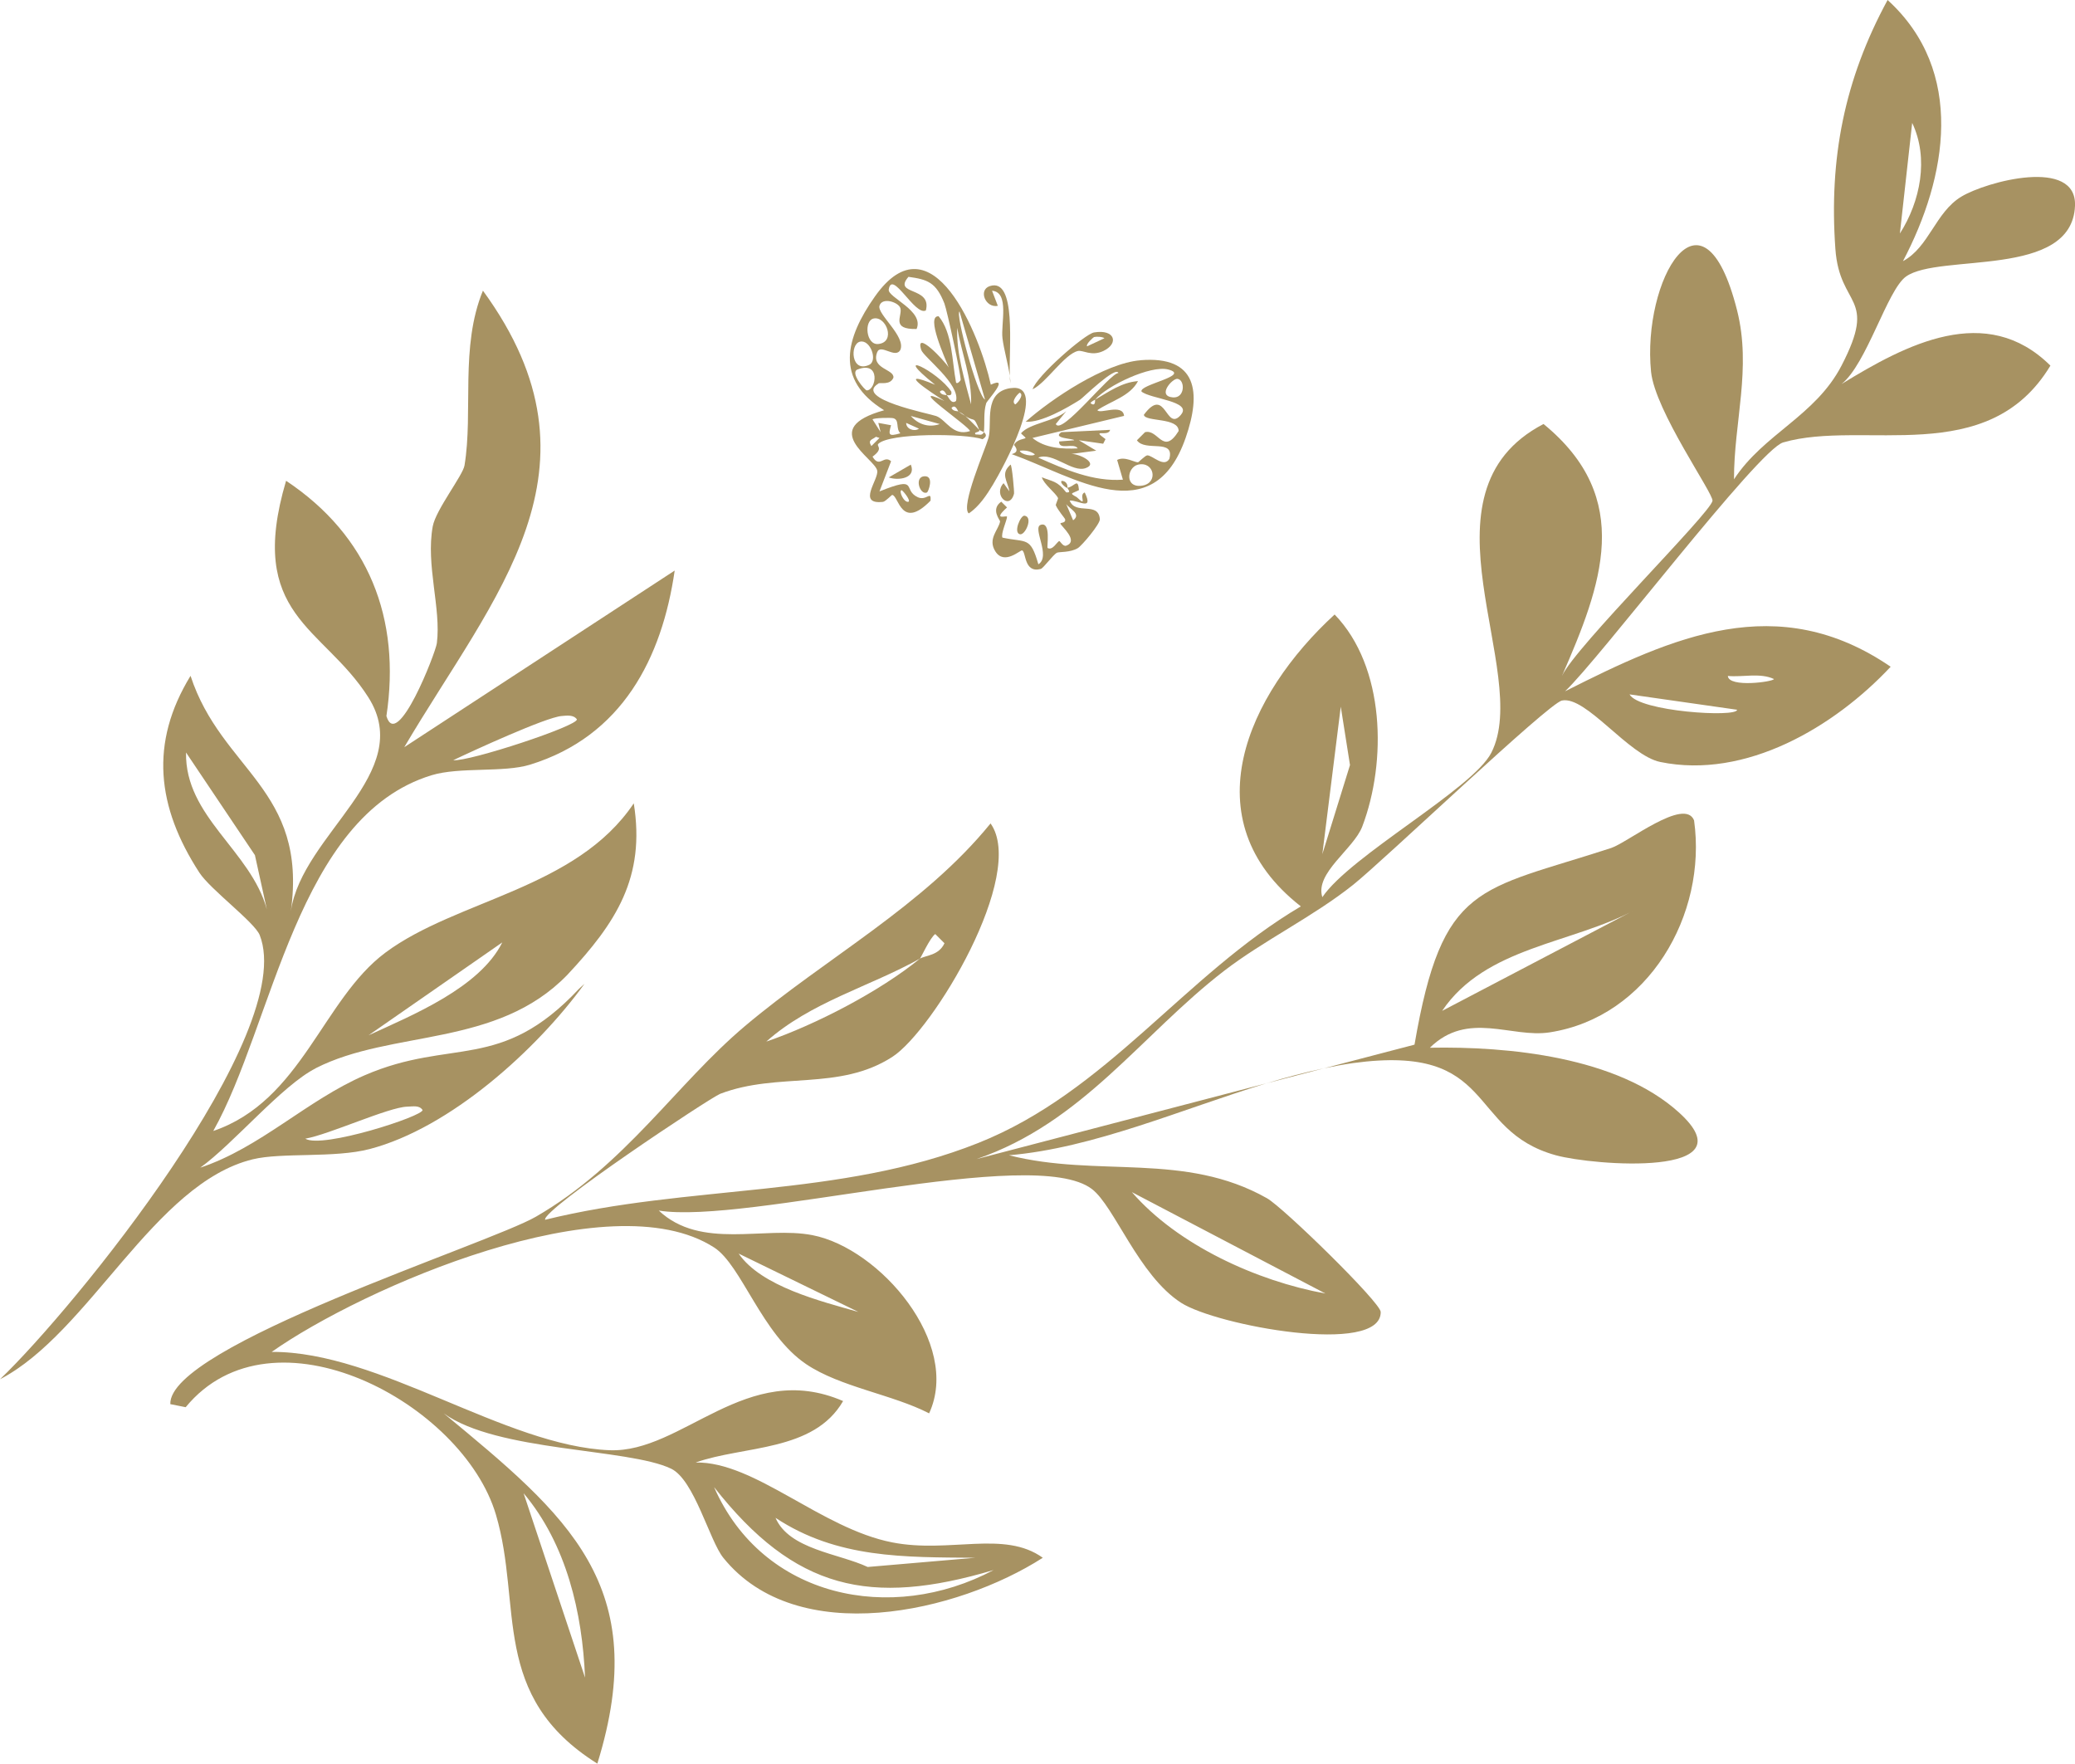 <?xml version="1.0" encoding="UTF-8"?>
<svg xmlns="http://www.w3.org/2000/svg" id="Layer_2" data-name="Layer 2" viewBox="0 0 337.72 287">
  <defs>
    <style>      .cls-1 {        fill: #a79262;      }    </style>
  </defs>
  <g id="Layer_1-2" data-name="Layer 1">
    <g id="Branch_With_Butterfly_Right" data-name="Branch With Butterfly Right">
      <g>
        <path class="cls-1" d="M159.94,71.46c1.05-.62.18-1.08.19-1.13-.31.66-.8.32-1.32.38-.49-.48.75-.28.57-.75-.3-.35-1.91-1.96-2.26-2.26-.38-.27-.41-.18-1.13-.75-.07-.06-.91.03-1.13-.57.67-.69.98.47,1.13.57.41.27.47.18,1.13.75,1.57,1.08,1.28-.21,2.26,2.26.05.06.77.34.75.38.17-1.54-.09-3.19.38-4.72.14-.45,3.99-4.52.75-3.02-1.73-7.93-9.52-27.61-18.87-14.34-4.75,6.73-6.61,13.52,1.51,18.5-10.86,3.02-1.56,7.8-1.13,9.81.3,1.44-3.38,5.59.94,5.1.41-.05,1.42-1.15,1.51-1.13,1.06.15,1.44,5.82,6.23.94.13-1.77-.65.1-2.08-.57-2.59-1.21.33-3.58-6.23-.94l1.89-4.91c-1.2-1.09-1.87,1.21-3.02-.75,1.89-1.38.56-1.69.94-2.08,1.78-1.79,14.13-1.73,16.99-.75ZM146.73,79.76c.32.15,1.54,1.72,1.13,1.89-.71.21-1.63-1.73-1.13-1.89ZM156.17,50.7l4.15,14.34c-1.32-.81-4.88-14.17-4.15-14.34ZM155.79,53.34c.71,4.12,2.42,8.2,2.26,12.46-1.06-4.02-2.4-8.23-2.26-12.46ZM142.2,51.83c2.04-.42,3.65,3.85.75,4.15-2.01.21-2.37-3.82-.75-4.15ZM139.94,55.61c1.69-.45,2.99,3.09,1.51,3.77-2.93,1.35-3.15-3.33-1.51-3.77ZM141.07,63.53c-.29,0-2.78-2.9-1.51-3.4,3.83-1.49,3.06,3.39,1.51,3.4ZM142.96,62.4c.33-.2,1.91.33,2.45-.94.17-1.41-3.7-1.4-2.64-4.15.55-1.44,2.97,1.15,3.77-.38.92-2.19-3.8-5.8-3.4-7.17.43-1.47,3.11-.58,3.4.38.38,1.27-1.64,3.48,2.64,3.4,1.29-2.97-4.73-5.14-4.53-6.42.52-3.34,4.26,4.36,6.04,3.4,1.04-3.95-5.46-2.43-2.83-5.47,3.11.43,4.49.89,5.85,4.34.43,1.1,2.74,11.83,2.64,12.46-.01.07-.56.76-.75.38-.66-3.46-.58-8.09-2.83-10.76-2.13-.14,1.05,6.82,1.64,8.33-.62-1.03-5.56-6.29-4.47-2.85.36,1.12,6.37,5.58,5.66,8.3-.79.62-1.2-.66-1.51-.94-.05-.04-.92.02-1.13-.57.69-.69,1.07.57,1.13.57.45,0,.85.13.75-.57-2.19-3.36-10.17-7.14-2.64-1.13-6.74-2.77-.81,1.17,1.51,2.64-6.91-3.25,4.37,4.34,4.15,4.91-2.8.88-3.84-1.83-5.47-2.45-1.03-.39-13.49-2.79-9.44-5.28ZM141.82,72.59c-.62-1.03.08-.99.75-1.51l.57.19-1.32,1.32ZM145.03,69.2l-2.08-.38.38,1.51-1.32-2.08c.21-.25,2.99-.31,3.4-.19,1.03.3.34,1.69,1.13,2.45-1.95.56-1.96.26-1.51-1.32ZM147.49,68.82l2.08.94c-.76.54-2.1.06-2.08-.94ZM148.24,67.69l4.72,1.32c-1.79.62-3.51.06-4.72-1.32Z"></path>
        <path class="cls-1" d="M162.4,49.76l-.94-2.45c2.89.24,1.41,5.4,1.7,7.74.23,1.86.89,4.05,1.19,6.1-.17-4.52,1.15-16.04-3.26-14.59-1.91.63-.7,3.61,1.32,3.21Z"></path>
        <path class="cls-1" d="M164.34,61.14c.02.53.06.96.13,1.26-.02-.41-.07-.84-.13-1.26Z"></path>
        <path class="cls-1" d="M175.42,57.12c.84-.2,2.19.92,4.15,0,2.6-1.22,1.89-3.6-1.51-3.02-1.51.26-9.35,7.09-10,9.25,2.19-1.02,5.16-5.7,7.36-6.23ZM178.06,54.85c.37-.1,1.34-.07,1.7.19l-2.83,1.32c-.25-.36,1.04-1.48,1.13-1.51Z"></path>
        <path class="cls-1" d="M185.61,58.63c-5.78.46-14.44,6.25-18.68,10,2.52.19,6.67-2.2,8.87-3.59.41-.26,5.83-5.57,6.23-4.34-1.4.04-9.32,10.28-10.19,8.3l1.7-2.08c-1.84,1.64-5.97,1.95-7.36,3.59-.03.04.78.71.75.75-.14.22-1.38.16-1.89,1.13-.04.07,1.17,1.12-.38,1.51,10.28,3.69,23,12.59,28.31-2.64,2.59-7.43,1.9-13.39-7.36-12.64ZM191.65,61.65c1.26.19,1.24,3.18-.75,3.02-2.67-.22-.07-3.14.75-3.02ZM165.98,73.35c.94-.11,1.68.05,2.45.57-.21.45-2.32.06-2.45-.57ZM185.99,79.01c-2.99.55-2.61-2.98-.75-3.4,2.6-.58,3.32,2.93.75,3.4ZM192.21,67.5c-2.51,2.93-2.42-4.88-6.04,0,.17,1.19,5.67.38,5.66,2.64-2.53,4.08-3.29-.37-5.47.19l-1.32,1.32c1.34,1.94,6.18-.36,5.28,3.02-.87,1.5-2.76-.59-3.59-.57-.33.01-1.42,1.13-1.51,1.13-.54.04-2.17-1.03-3.4-.38l.94,3.21c-4.85.35-9.41-1.66-13.78-3.59,2.38-.99,5.51,2.52,7.74,1.7,2.1-.77-1.01-2.32-2.34-2.3l4.04-.53-2.83-1.7,3.96.57.38-.75c-2.51-1.79.5-.28.75-1.51l-7.93.38c-1.62,1.05,2.08,1.02,2.08,1.32l-2.45.19c-.09,1.51,2.42.13,3.02,1.13-2.48.12-5.33-.02-7.36-1.7l14.91-3.59c-.21-2.09-3.99-.21-4.34-.94,2.2-1.48,5.32-2.25,6.61-4.72-2.67.2-4.76,1.74-6.98,3.02-.04.02.14,1.26-.75.57.1-.29.72-.53.75-.57,1.93-2.28,9.05-5.65,11.89-4.91,3.79.99-4.77,2.45-4.34,3.59,1.41,1.2,8.31,1.56,6.42,3.77Z"></path>
        <path class="cls-1" d="M164.47,63.16c-4.52.69-2.92,5.71-3.59,8.12-.49,1.77-4.59,11.14-3.21,12.27,1.67-1.09,2.97-3.07,3.96-4.72,1.6-2.66,9.26-16.65,2.83-15.66ZM165.98,63.91c.82.37-.64,1.96-.75,1.89-.8-.48.65-1.93.75-1.89Z"></path>
        <path class="cls-1" d="M148.24,75.61l-3.59,2.08c1.5.56,4.53.17,3.59-2.08Z"></path>
        <path class="cls-1" d="M165.04,80.33c.06-.23-.33-4.71-.57-4.72-1.7,1.5-.48,2.62-.19,4.34l-.94-1.32c-1.76,1.87.97,4.5,1.7,1.7Z"></path>
        <path class="cls-1" d="M150.88,80.14c.2-.09,1.2-2.68-.38-2.64-1.79.04-.78,3.16.38,2.64Z"></path>
        <path class="cls-1" d="M174.1,81.46c1.39-.11,3.94,1.81,2.45-1.32-1.1.37.62,2.56-1.32.75-.08-.07-.8-.37-.75-.57.03-.12.86-.39,1.13-.57-.19-2.07-.67-.57-1.89-.38-.12.02.84.88-.19.75-1.47-1.89-2.17-1.72-3.96-2.45.29,1.11,2.26,2.54,2.64,3.4.02.05-.4,1.08-.38,1.13.34.82,1.47,2.13,1.51,2.26.21.72-.82.54-.75.75.12.42,3.06,2.83.94,3.59-.52.19-1.01-.79-1.13-.75-.36.1-1.07,1.59-1.89,1.13-.19-.11.62-4.35-1.13-3.77-1.42.47,1.73,5.11-.38,6.42-1.31-4.57-1.88-3.49-5.85-4.34-.29-.63.74-2.82.75-3.4,0-.29-2.5.75,0-1.51l-.94-.94c-1.79,1.25-.16,3.03-.19,3.21-.24,1.39-2.09,2.84-.75,4.91,1.46,2.26,4.05-.3,4.34-.19.66.25.28,3.74,3.02,3.02.45-.12,1.99-2.3,2.64-2.64.34-.18,2.16,0,3.4-.75.66-.4,3.65-3.94,3.59-4.72-.25-2.95-4-.59-4.91-3.02ZM174.66,84.67l-1.13-2.64c.53.76,2.53,1.62,1.13,2.64Z"></path>
        <path class="cls-1" d="M172.78,78.26c-.35.35.85,1.23.94,1.13.11-.6-.31-1.17-.94-1.13Z"></path>
        <path class="cls-1" d="M166.74,83.92c-.63-.08-1.85,2.75-.75,3.02.87.22,2.23-2.83.75-3.02Z"></path>
      </g>
      <g>
        <path class="cls-1" d="M206.09,176.3l9.39-2.45c-3.09.65-6.22,1.49-9.39,2.45Z"></path>
        <path class="cls-1" d="M310.22,45c5.4-3.84,27.01.39,27.5-11.5.33-7.94-14.43-3.96-18.5-1.5-4.22,2.55-5.25,8.22-9.5,10.5,7.21-13.7,10.22-30.9-2.5-42.5-7.05,12.99-9.55,25.79-8.5,40.5.69,9.67,6.96,7.51,1,19-4.26,8.21-12.67,11.1-17.5,18.5-.02-9.32,2.89-18.02.5-27.5-5.63-22.28-15.49-4.77-14,10,.65,6.39,10.19,19.84,10,21-.34,2.03-22.32,23.74-24.5,28.5,6.47-14.84,11.82-28.88-3-41-21.56,11.23-1.79,40.36-8.5,53.5-3.01,5.9-22.92,16.72-27.5,23.5-1.26-3.93,5.1-7.83,6.5-11.5,4.01-10.55,3.73-26-4.5-34.5-14.18,13-23.54,33.4-5.5,47.5-19,11.22-31.55,30.16-52.5,38.5-22.52,8.97-47.19,6.73-70.5,12.5-.52-1.68,26.86-19.87,28.5-20.5,9.45-3.61,19.32-.41,28-6,6.67-4.29,21.91-29.7,16-38-10.95,13.47-26.81,21.87-40,33-11.14,9.4-19.47,22.61-34,31-7.75,4.47-59.85,21.03-59.5,30.5l2.5.5c14.16-17.24,45.13-.68,50.5,17.5,4.37,14.78-1.04,29.5,16.5,40.5,9-29.01-4.8-40.3-25-57,8.64,6.27,30.03,5.66,37,9,3.78,1.8,6.26,11.72,8.5,14.5,12.03,14.91,38.12,8.91,52,0-6.3-4.53-15.15-.67-24.5-2.5-11.61-2.27-22.39-13.19-32-13,7.82-2.78,19.21-1.71,24-10-15.73-6.82-26.14,8.47-38,8-17.01-.67-37.46-16.1-55-16,14.77-10.4,54.95-27.97,72-17,4.49,2.89,7.74,14.11,15,19,5.52,3.72,14.06,4.93,20,8,5.26-11.38-8.01-26.87-19-29-7.84-1.52-18.12,2.46-25-4,14.28,2.3,60.97-10.8,70.5-3.5,3.68,2.82,7.58,14.03,14.5,18.5,5.72,3.7,32.59,8.68,32.5,1.5-.02-1.55-15.85-17-18.5-18.5-13.43-7.6-27.55-3.33-42-7,13.73-1.16,28.11-7.5,41.88-11.7l-47.16,12.32c17.33-5.95,26.79-20.22,40.28-30.62,6.36-4.9,14.51-8.83,21-14,5.12-4.09,31.78-29.55,34-30,3.93-.8,10.83,8.94,16,10,13.9,2.86,28.32-5.69,37.5-15.5-18.41-12.58-35.42-4.88-53,4,5.47-5.1,31.44-39.32,35.5-40.5,13.03-3.79,33.3,4.41,43.5-12.5-10.45-10.35-23.49-3.45-34,3,4.11-3.25,7.44-15.32,10.5-17.5ZM311.22,20c2.75,5.76,1.33,12.79-2,18l2-18ZM218.22,115l1.5,9.5-4.5,14.5,3-24ZM149.72,156c.18-.15,1.65-3.42,2.5-4l1.5,1.5c-.94,2.01-2.98,1.93-4,2.5-6.47,5.3-17,10.77-25,13.5,7.23-6.44,16.82-8.93,25-13.5ZM95.22,273l-10-30c7,8.33,9.56,19.46,10,30ZM158.72,253.5l-17.5,1.5c-4.7-2.21-12.77-2.84-15-8,10.05,6.64,20.96,6.4,32.5,6.5ZM161.72,255.5c-16.69,8.86-37.6,4.54-45.5-13.5,13.13,16.72,25.36,19.48,45.5,13.5ZM139.72,213.5c-6.11-1.75-15.78-4.11-19.5-9.5l19.5,9.5ZM215.72,210.5c-11.21-2.04-24.06-7.91-31.5-16.5l31.5,16.5ZM288.72,110.5c0,.43-7.37,1.47-7.5-.5,2.42.23,5.25-.56,7.5.5ZM282.72,115.5c0,1.3-15.99.3-17.5-2.5l17.5,2.5Z"></path>
        <path class="cls-1" d="M253.22,188c6.09,1.68,31.85,3.68,20-7-10.02-9.03-27.74-10.74-40.5-10.5,6.21-6.08,13.25-1.53,19.5-2.5,16.06-2.48,25.66-19.15,23.5-34.5-1.54-3.82-10.85,3.64-13.5,4.5-21.63,7.05-27.45,5.55-32,32l-14.73,3.85c1.59-.33,3.17-.63,4.73-.85,23.54-3.22,18.34,10.95,33,15ZM266.22,148l-31.5,16.5c7.07-10.49,21.19-10.89,31.5-16.5Z"></path>
      </g>
      <path class="cls-1" d="M51.39,173.83c12.4-6.31,29.45-3.31,40.94-15.18,7.94-8.48,12.75-15.88,10.82-27.92-9.36,13.97-28.85,15.67-40.43,24.3-10.23,7.62-13.63,24.13-28.01,29.02,9.75-17.34,13.63-51.19,35.52-57.89,4.55-1.39,11.75-.4,16.03-1.72,15.01-4.62,21.48-17.35,23.55-31.59l-44.01,28.74c14.54-24.69,34.02-45.22,12.8-74.29-3.76,9.13-1.55,19.7-3,28.45-.27,1.62-4.68,7.22-5.17,9.91-1.15,6.32,1.39,13.31.67,19.01-.19,1.54-6.47,17.66-8.21,11.86,2.39-15.86-2.88-29.35-16.33-38.29-6.52,21.99,6.02,23.64,13.39,35.24,7.83,12.33-10.78,22.23-12.61,34.79,2.74-19.87-11.28-22.87-16.33-38.29-6.69,10.93-5.51,21.33,1.44,32.03,1.77,2.73,9,8.08,9.82,10.17,6.26,15.9-30.3,60.86-42.27,72.27,14.56-7.56,25.06-31.87,41.13-35.79,4.72-1.15,13.29-.17,19.03-1.67,13.1-3.42,27.18-16.15,34.97-26.89l-.88.8c-12.79,13.65-20.71,7.95-34.89,14.08-9.42,4.07-16.96,11.77-26.77,15.04,5.4-3.87,13.28-13.37,18.79-16.17ZM81.75,153.36c-3.67,7.38-14.62,11.83-21.77,15.12l21.77-15.12ZM91.4,116.52c.85-.07,1.94-.24,2.49.54.26,1.04-17.54,6.91-20.12,6.65,3.2-1.53,15.06-6.98,17.63-7.19ZM30.28,122.46l11.21,16.7,1.94,8.82c-2.62-9.57-13.35-15.07-13.15-25.52ZM66.28,180.09c.93-.02,1.95-.27,2.49.54.22.97-16.36,6.36-19.08,4.67,3.84-.66,13.59-5.14,16.59-5.21Z"></path>
    </g>
  </g>
</svg>
